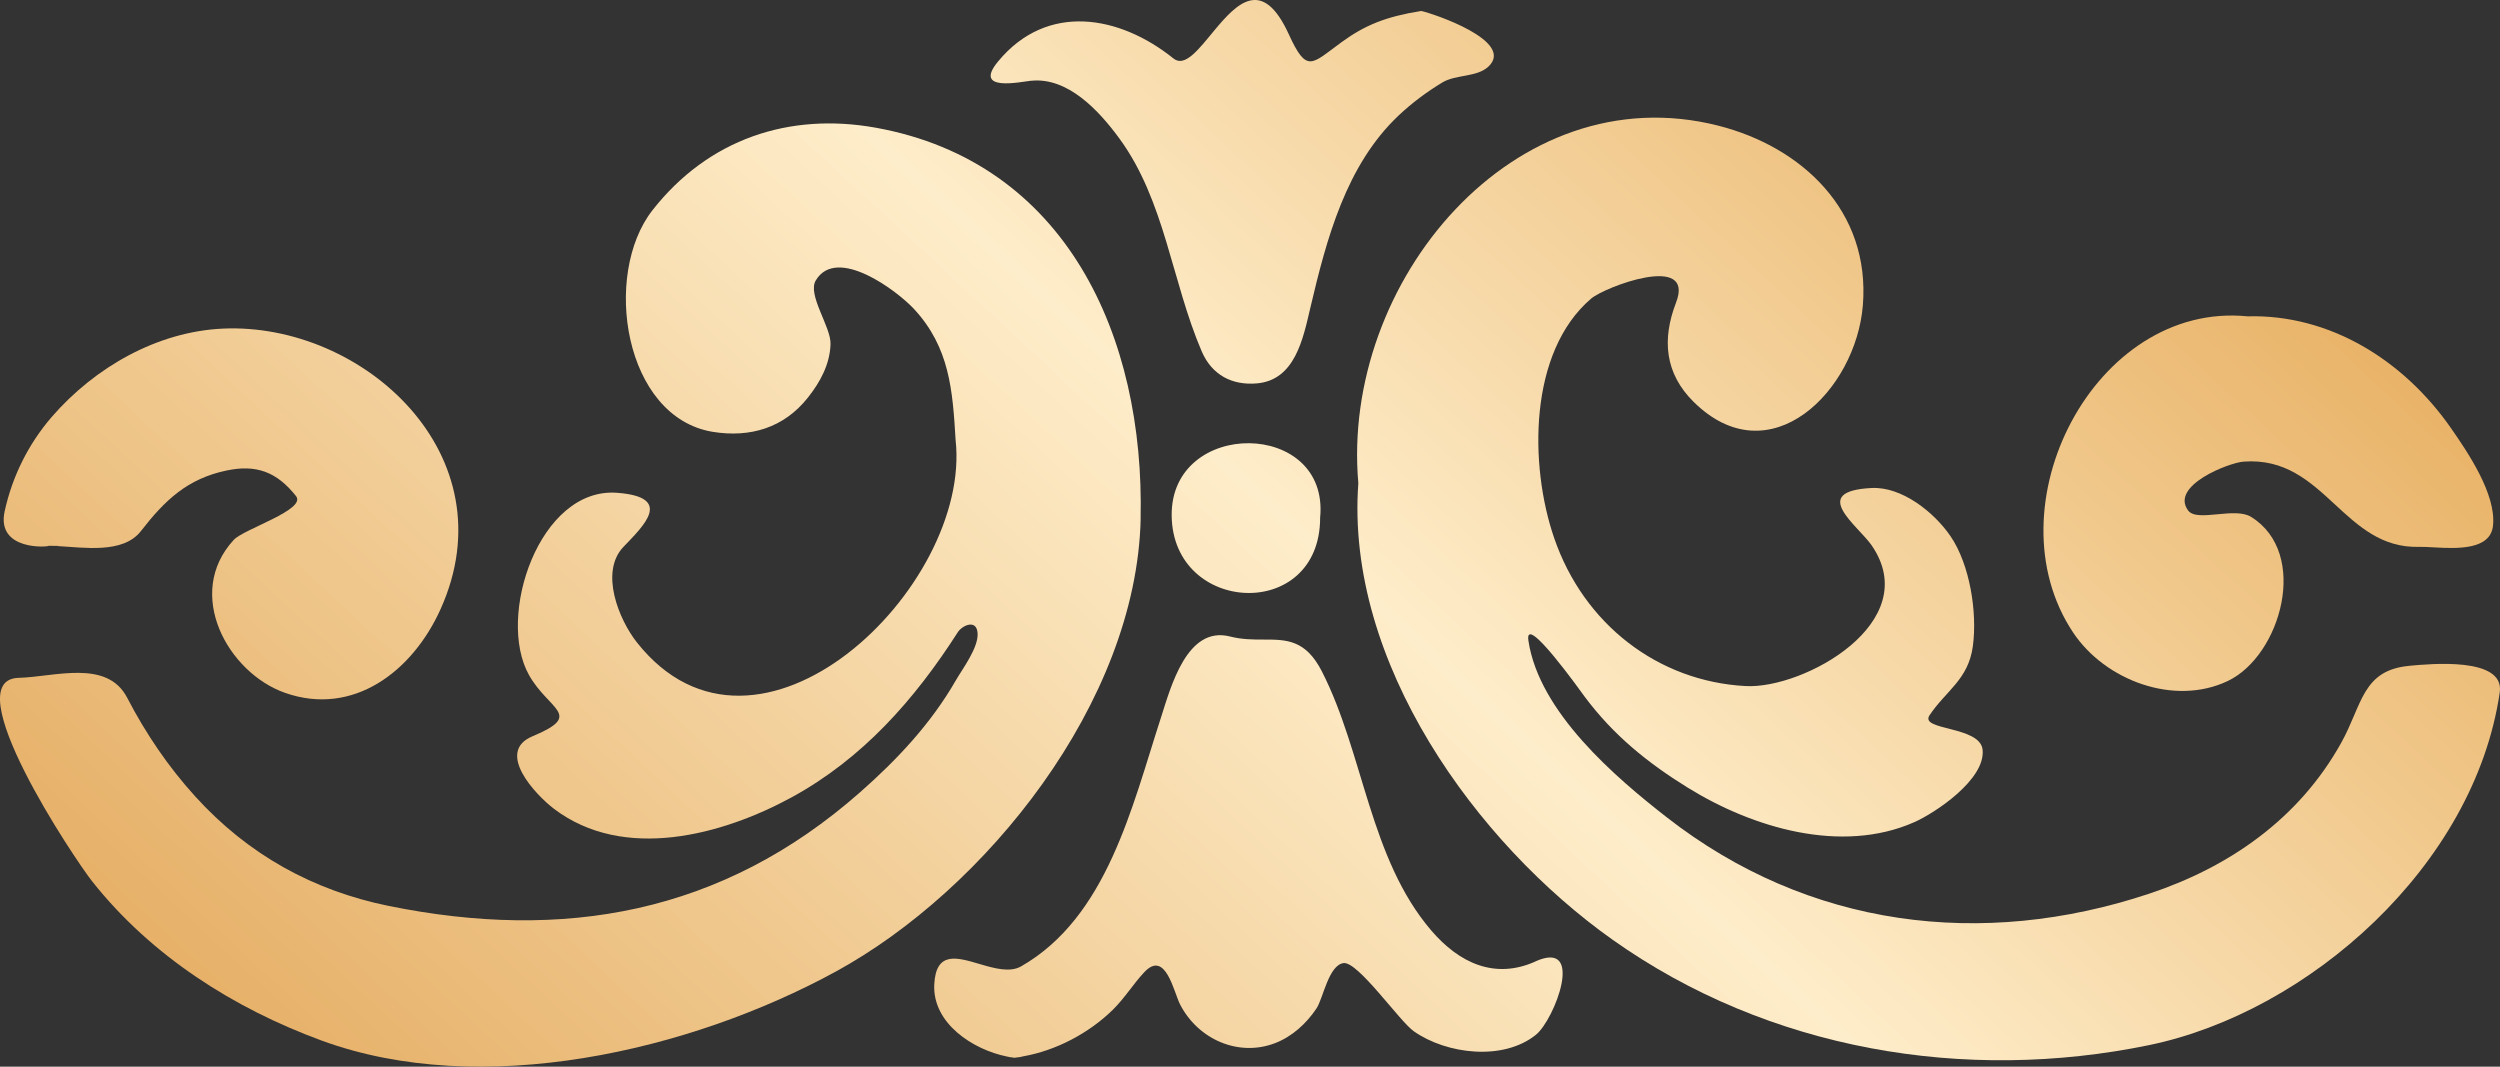 <svg width="75" height="32" viewBox="0 0 75 32" fill="none" xmlns="http://www.w3.org/2000/svg">
<rect x="0" y="0" width="75" height="32" fill="#333333" stroke="none"/>
<path d="M72.291 19.974C70.862 20.099 70.872 21.144 70.237 22.283C68.965 24.571 66.868 26.016 64.472 26.812C59.462 28.476 54.261 27.838 50.008 24.523C48.462 23.319 46.17 21.364 45.852 19.217C45.723 18.348 47.439 20.765 47.545 20.907C48.407 22.061 49.435 22.89 50.641 23.635C52.578 24.833 55.24 25.631 57.427 24.666C58.055 24.388 59.57 23.383 59.478 22.492C59.403 21.773 57.578 21.922 57.885 21.46C58.376 20.721 59.048 20.392 59.185 19.392C59.324 18.372 59.096 16.937 58.517 16.088C58.022 15.363 57.054 14.595 56.151 14.64C54.246 14.734 55.742 15.768 56.151 16.363C57.738 18.67 54.114 20.676 52.368 20.582C49.741 20.442 47.514 18.727 46.625 16.141C45.876 13.964 45.853 10.565 47.733 8.959C48.147 8.605 50.863 7.576 50.281 9.079C49.854 10.185 49.948 11.203 50.805 12.052C53.093 14.32 55.679 11.722 55.886 9.159C56.115 6.314 54.044 4.404 51.549 3.77C45.441 2.218 40.219 8.449 40.75 14.496C40.356 19.868 44.29 25.293 48.369 28.186C53.056 31.511 58.958 32.492 64.47 31.354C69.251 30.368 74.233 25.977 74.992 20.774C75.151 19.69 72.875 19.921 72.288 19.973L72.291 19.974Z" fill="url(#paint0_linear_34_870)"/>
<path d="M34.218 15.567C34.345 10.087 31.986 4.866 26.277 3.832C23.681 3.363 21.25 4.168 19.574 6.307C18.061 8.241 18.717 12.527 21.392 12.957C22.501 13.134 23.517 12.841 24.24 11.924C24.603 11.466 24.898 10.929 24.916 10.32C24.931 9.804 24.214 8.845 24.473 8.413C25.104 7.357 26.924 8.731 27.423 9.273C28.487 10.423 28.579 11.7 28.668 13.2C29.161 17.622 22.716 23.839 19.106 19.271C18.565 18.586 17.985 17.161 18.702 16.408C19.285 15.795 20.241 14.913 18.511 14.784C16.184 14.608 14.88 18.494 15.871 20.253C16.472 21.318 17.524 21.442 15.974 22.089C14.849 22.56 16.077 23.852 16.619 24.264C18.706 25.849 21.659 25.06 23.753 23.918C25.873 22.759 27.431 21 28.735 18.965C28.865 18.762 29.303 18.558 29.328 19.002C29.354 19.434 28.873 20.067 28.675 20.411C27.926 21.714 26.917 22.785 25.808 23.763C21.652 27.429 16.894 28.241 11.657 27.177C9.396 26.716 7.443 25.641 5.858 23.894C5.052 23.008 4.371 22.004 3.815 20.932C3.21 19.763 1.621 20.31 0.564 20.335C-1.367 20.379 2.237 25.774 2.764 26.439C4.547 28.691 7.026 30.253 9.646 31.216C14.442 32.978 20.681 31.544 25.07 29.149C29.558 26.7 34.093 21.074 34.22 15.567H34.218Z" fill="url(#paint1_linear_34_870)"/>
<path d="M46.062 28.845C44.844 29.392 43.773 28.89 42.939 27.916C41.085 25.751 40.917 22.613 39.657 20.143C39.169 19.187 38.591 19.187 37.909 19.187C37.596 19.187 37.261 19.187 36.901 19.095C35.608 18.764 35.126 20.607 34.829 21.527C33.958 24.209 33.212 27.511 30.637 28.989C30.298 29.183 29.838 29.053 29.397 28.923C28.714 28.722 28.08 28.52 28.028 29.531C27.97 30.702 29.193 31.489 30.2 31.694C30.233 31.704 30.305 31.717 30.435 31.733C30.582 31.717 30.66 31.703 30.695 31.69C31.68 31.516 32.663 30.999 33.383 30.295C33.737 29.949 33.994 29.522 34.331 29.163C34.971 28.483 35.212 29.769 35.407 30.142C35.952 31.191 37.165 31.713 38.253 31.294C38.761 31.098 39.187 30.713 39.494 30.254C39.694 29.956 39.857 28.955 40.305 28.893C40.736 28.833 41.983 30.636 42.417 30.94C43.396 31.628 45.101 31.836 46.081 31.04C46.637 30.587 47.569 28.166 46.06 28.843L46.062 28.845Z" fill="url(#paint2_linear_34_870)"/>
<path d="M66.831 20.431C68.431 19.67 69.293 16.591 67.53 15.505C67.291 15.358 66.904 15.391 66.54 15.427C66.148 15.464 65.78 15.502 65.642 15.313C65.096 14.567 66.87 13.881 67.304 13.849C68.548 13.755 69.297 14.439 70.037 15.123C70.751 15.782 71.454 16.44 72.582 16.406C72.697 16.402 72.854 16.413 73.034 16.422C73.718 16.461 74.712 16.5 74.79 15.772C74.893 14.828 74.029 13.563 73.53 12.845C72.107 10.8 69.883 9.422 67.426 9.49C62.839 9.033 59.676 15.201 62.194 18.976C63.153 20.415 65.231 21.192 66.831 20.431Z" fill="url(#paint3_linear_34_870)"/>
<path d="M1.467 16.374C1.802 16.374 1.792 16.379 1.703 16.381C2.526 16.424 3.691 16.621 4.228 15.932C4.951 15 5.623 14.363 6.793 14.116C7.684 13.927 8.303 14.153 8.881 14.883C9.203 15.29 7.316 15.868 7.014 16.195C5.527 17.801 6.827 20.184 8.558 20.788C10.593 21.499 12.376 20.148 13.219 18.27C15.297 13.65 10.888 9.671 6.692 9.858C4.732 9.945 2.849 11.009 1.547 12.514C0.855 13.318 0.369 14.286 0.14 15.338C-0.122 16.534 1.467 16.413 1.467 16.372V16.374Z" fill="url(#paint4_linear_34_870)"/>
<path d="M30.934 2.423C32.037 2.309 32.971 3.322 33.578 4.15C34.948 6.016 35.15 8.442 36.05 10.538C36.356 11.253 36.968 11.566 37.704 11.502C38.848 11.404 39.091 10.171 39.311 9.231C39.799 7.153 40.387 4.95 41.957 3.466C42.359 3.087 42.802 2.757 43.271 2.474C43.673 2.231 44.302 2.321 44.648 2.002C45.477 1.234 42.987 0.404 42.636 0.329C41.571 0.5 40.945 0.754 40.233 1.275C39.342 1.927 39.205 2.211 38.663 1.026C37.871 -0.705 37.102 0.104 36.429 0.914C35.966 1.472 35.549 2.032 35.205 1.755C33.596 0.461 31.415 0.059 29.941 1.845C29.176 2.771 30.618 2.455 30.934 2.421V2.423Z" fill="url(#paint5_linear_34_870)"/>
<path d="M35.15 15.464C35.178 18.441 39.604 18.663 39.604 15.532C39.893 12.577 35.124 12.548 35.15 15.464Z" fill="url(#paint6_linear_34_870)"/>
<defs>
<linearGradient id="paint0_linear_34_870" x1="-8.272" y1="21.177" x2="39.792" y2="-30.62" gradientUnits="userSpaceOnUse">
<stop stop-color="#E4AA5E"/>
<stop offset="0.509" stop-color="#FEEDCA"/>
<stop offset="1" stop-color="#E2A048"/>
</linearGradient>
<linearGradient id="paint1_linear_34_870" x1="-8.272" y1="21.177" x2="39.792" y2="-30.62" gradientUnits="userSpaceOnUse">
<stop stop-color="#E4AA5E"/>
<stop offset="0.509" stop-color="#FEEDCA"/>
<stop offset="1" stop-color="#E2A048"/>
</linearGradient>
<linearGradient id="paint2_linear_34_870" x1="-8.272" y1="21.177" x2="39.792" y2="-30.62" gradientUnits="userSpaceOnUse">
<stop stop-color="#E4AA5E"/>
<stop offset="0.509" stop-color="#FEEDCA"/>
<stop offset="1" stop-color="#E2A048"/>
</linearGradient>
<linearGradient id="paint3_linear_34_870" x1="-8.272" y1="21.177" x2="39.792" y2="-30.62" gradientUnits="userSpaceOnUse">
<stop stop-color="#E4AA5E"/>
<stop offset="0.509" stop-color="#FEEDCA"/>
<stop offset="1" stop-color="#E2A048"/>
</linearGradient>
<linearGradient id="paint4_linear_34_870" x1="-8.272" y1="21.177" x2="39.792" y2="-30.62" gradientUnits="userSpaceOnUse">
<stop stop-color="#E4AA5E"/>
<stop offset="0.509" stop-color="#FEEDCA"/>
<stop offset="1" stop-color="#E2A048"/>
</linearGradient>
<linearGradient id="paint5_linear_34_870" x1="-8.272" y1="21.177" x2="39.792" y2="-30.62" gradientUnits="userSpaceOnUse">
<stop stop-color="#E4AA5E"/>
<stop offset="0.509" stop-color="#FEEDCA"/>
<stop offset="1" stop-color="#E2A048"/>
</linearGradient>
<linearGradient id="paint6_linear_34_870" x1="-8.272" y1="21.177" x2="39.792" y2="-30.62" gradientUnits="userSpaceOnUse">
<stop stop-color="#E4AA5E"/>
<stop offset="0.509" stop-color="#FEEDCA"/>
<stop offset="1" stop-color="#E2A048"/>
</linearGradient>
</defs>
</svg>

